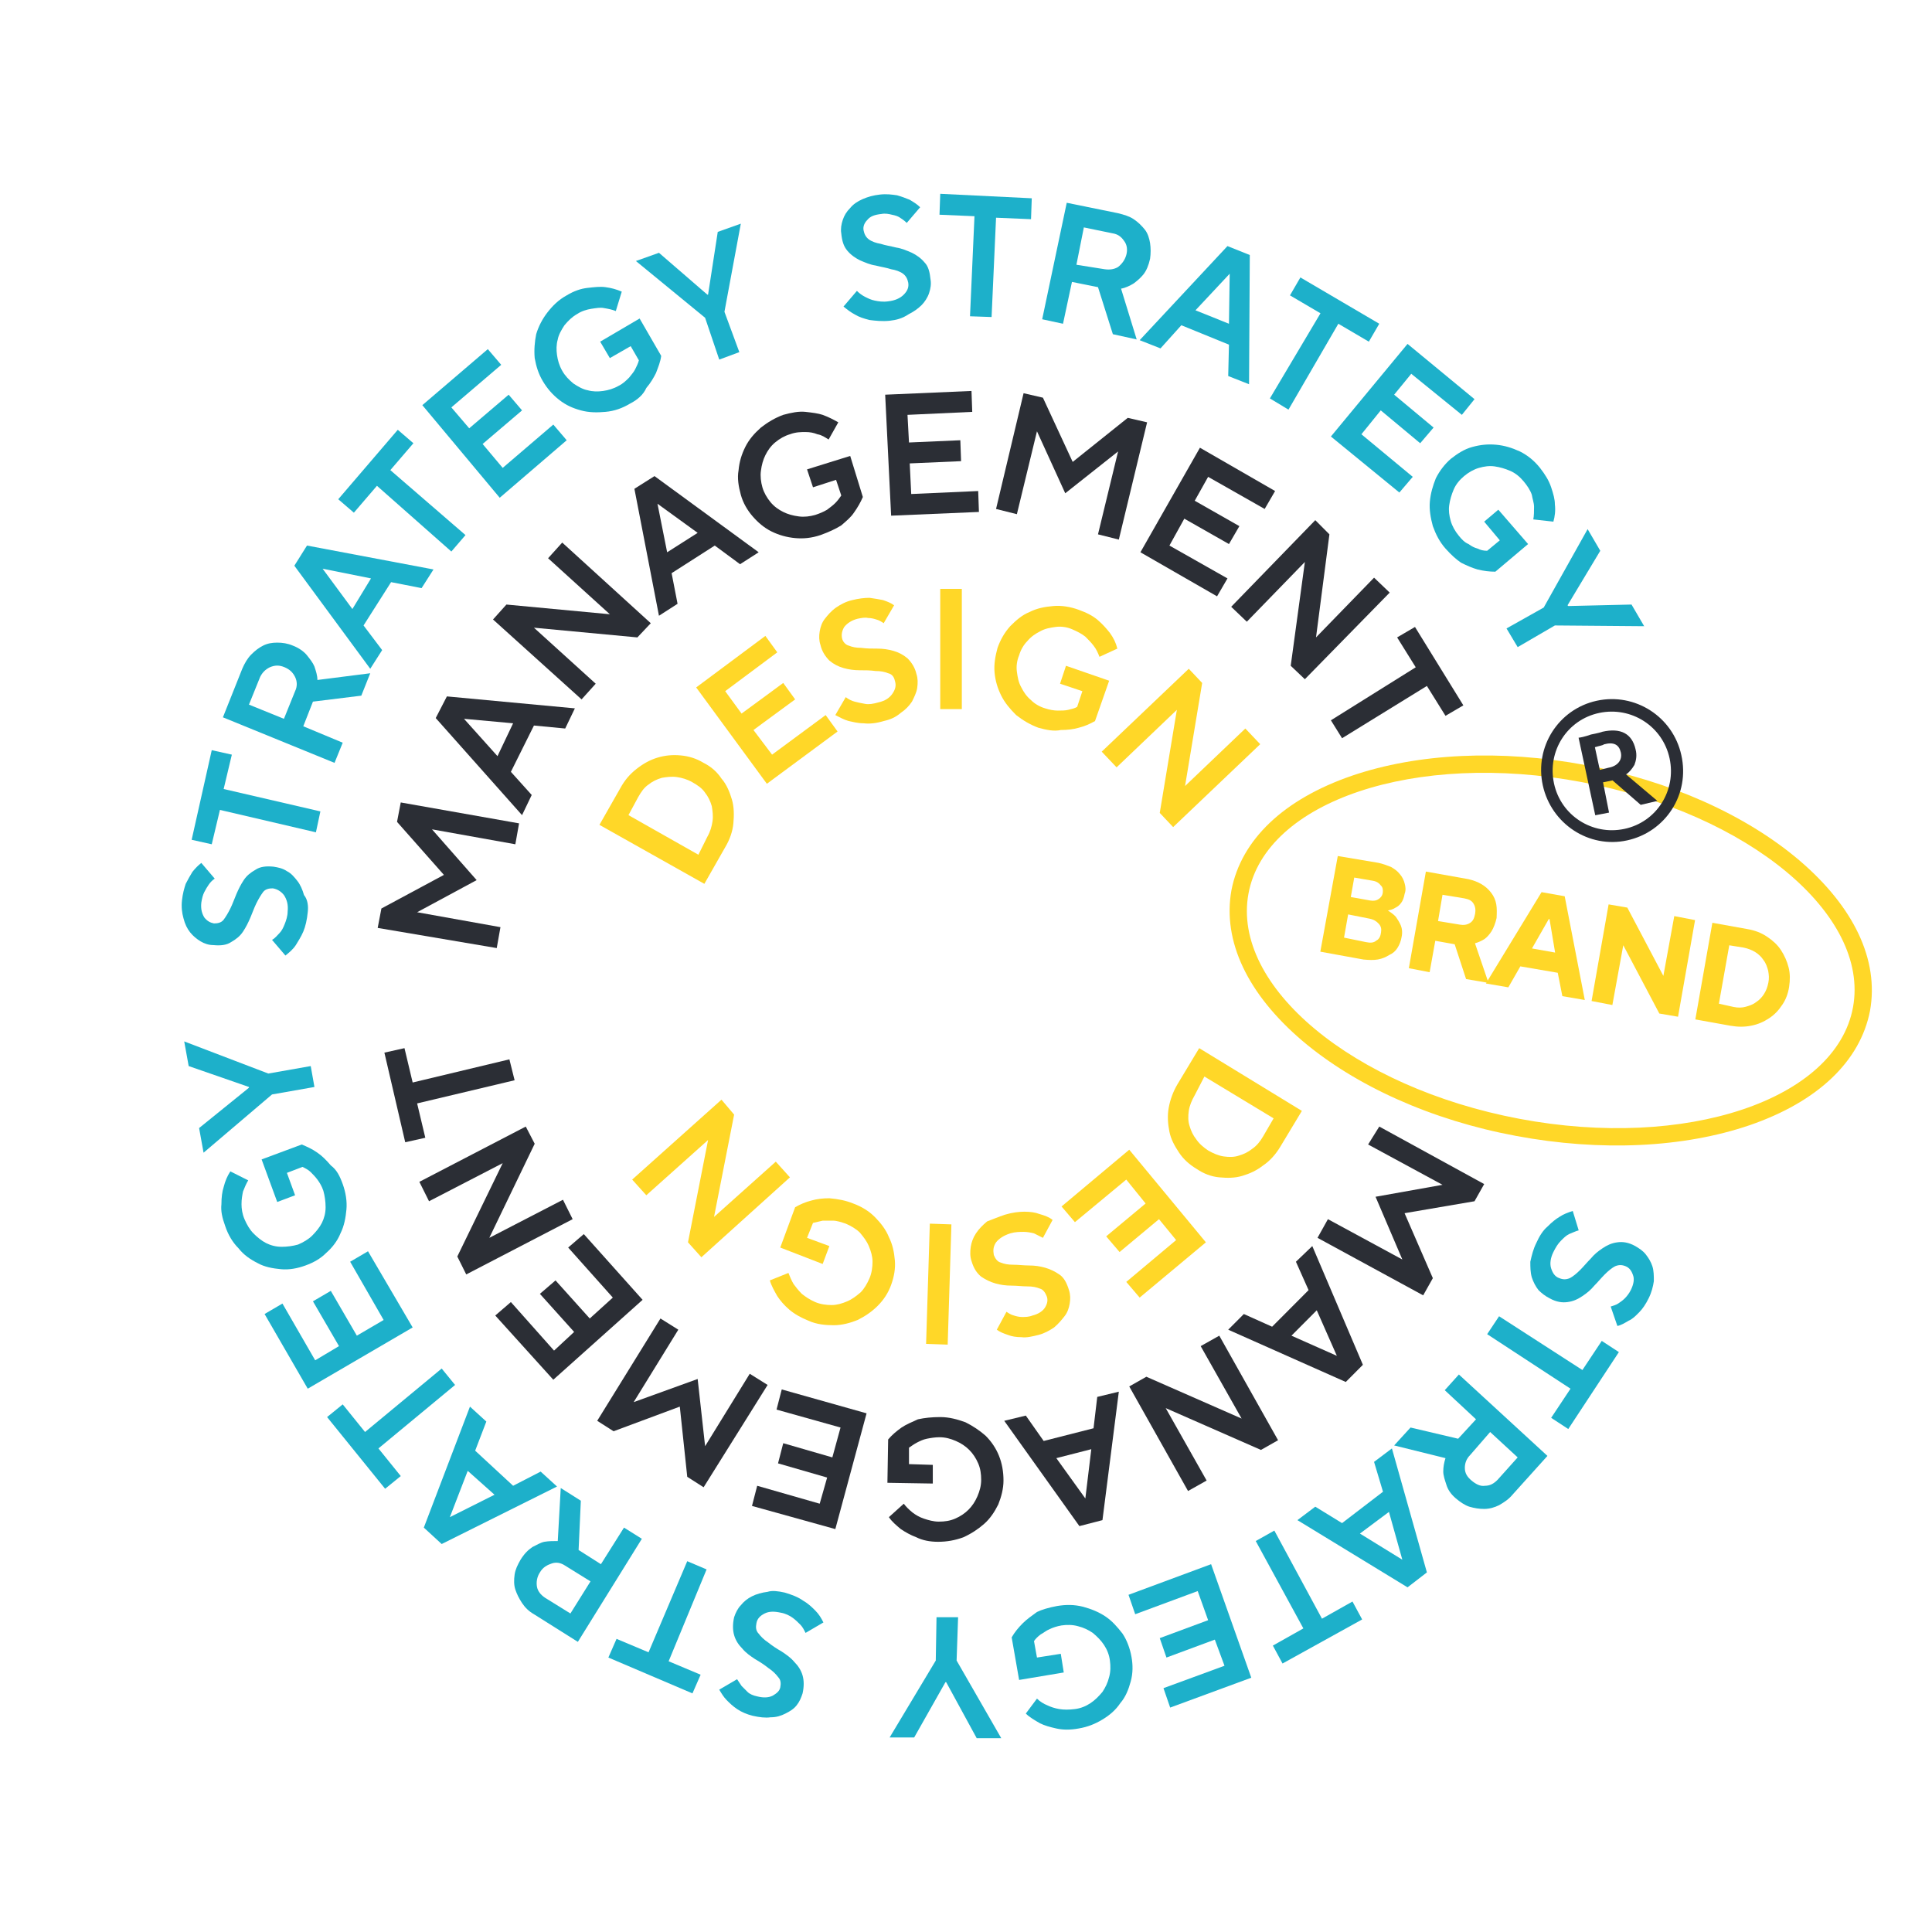 <?xml version="1.0" encoding="UTF-8"?> <svg xmlns="http://www.w3.org/2000/svg" width="319" height="319" viewBox="0 0 319 319" fill="none"><g clip-path="url(#clip0_634_429)"><path d="M253.661 205.247C254.152 204.138 254.766 203.151 255.504 202.535C256.241 201.795 256.855 201.302 257.47 200.932C258.207 200.438 258.944 200.192 259.681 199.945L260.664 203.151C260.173 203.274 259.681 203.521 259.067 203.768C258.575 204.014 258.207 204.384 257.715 204.877C257.224 205.371 256.855 205.987 256.487 206.727C255.995 207.714 255.872 208.7 256.118 209.44C256.364 210.18 256.732 210.796 257.47 211.043C258.084 211.289 258.575 211.289 259.19 211.043C259.681 210.796 260.295 210.303 260.91 209.686C261.524 209.07 262.015 208.453 262.63 207.837C263.244 207.097 263.858 206.604 264.596 206.111C265.333 205.617 266.07 205.247 267.053 205.124C267.913 205.001 268.896 205.124 270.002 205.741C270.616 206.111 271.23 206.48 271.722 207.097C272.213 207.714 272.582 208.33 272.828 209.07C273.073 209.81 273.073 210.673 273.073 211.536C272.95 212.399 272.705 213.386 272.213 214.372C271.722 215.359 271.23 216.098 270.616 216.715C270.002 217.332 269.51 217.825 268.896 218.071C268.282 218.441 267.667 218.811 267.053 218.935L265.947 215.729C266.316 215.605 266.807 215.482 267.176 215.235C267.544 214.989 267.913 214.742 268.282 214.372C268.65 214.002 269.019 213.509 269.264 213.016C269.756 212.029 269.879 211.166 269.633 210.55C269.387 209.81 269.019 209.317 268.404 209.07C267.79 208.823 267.299 208.823 266.684 209.07C266.193 209.317 265.579 209.81 264.964 210.426C264.35 211.043 263.858 211.659 263.244 212.276C262.63 213.016 262.015 213.509 261.278 214.002C260.541 214.495 259.804 214.865 258.821 214.989C257.961 215.112 256.978 214.989 255.872 214.372C255.135 214.002 254.521 213.509 254.029 213.016C253.538 212.399 253.169 211.659 252.924 210.92C252.678 210.056 252.678 209.193 252.678 208.33C252.924 207.22 253.169 206.234 253.661 205.247Z" fill="#1DB0CA"></path><path d="M261.278 226.21L264.473 221.401L267.299 223.25L258.944 235.951L256.118 234.102L259.313 229.293L245.552 220.291L247.518 217.332L261.278 226.21Z" fill="#1DB0CA"></path><path d="M255.504 240.39L249.729 246.802C249.115 247.542 248.378 248.035 247.518 248.528C246.781 248.898 245.921 249.145 245.06 249.145C244.2 249.145 243.463 249.021 242.603 248.775C241.866 248.528 241.129 248.035 240.392 247.418C239.532 246.678 239.04 245.939 238.794 245.075C238.549 244.336 238.303 243.596 238.303 242.979C238.303 242.239 238.426 241.499 238.672 240.76L230.194 238.663L232.897 235.704L240.76 237.554L243.709 234.348L238.549 229.539L240.883 226.949L255.504 240.39ZM242.726 240.266C242.112 240.883 241.866 241.623 241.866 242.363C241.866 243.226 242.235 243.842 242.972 244.459C243.709 245.075 244.446 245.445 245.183 245.322C246.043 245.322 246.658 244.952 247.272 244.336L250.589 240.636L246.043 236.444L242.726 240.266Z" fill="#1DB0CA"></path><path d="M235.6 259.626L232.405 262.092L214.221 250.994L217.17 248.775L221.593 251.487L228.351 246.308L226.876 241.376L229.825 239.157L235.6 259.626ZM224.542 253.214L231.545 257.529L229.334 249.638L224.542 253.214Z" fill="#1DB0CA"></path><path d="M218.276 267.27L223.313 264.434L224.91 267.394L211.764 274.669L210.166 271.71L215.204 268.873L207.341 254.446L210.412 252.72L218.276 267.27Z" fill="#1DB0CA"></path><path d="M206.604 277.012L193.212 281.944L192.107 278.738L202.181 275.039L200.584 270.723L192.598 273.683L191.492 270.477L199.478 267.517L197.758 262.708L187.438 266.531L186.332 263.325L199.97 258.269L206.604 277.012Z" fill="#1DB0CA"></path><path d="M174.536 265.175C176.011 264.928 177.362 264.928 178.837 265.298C180.188 265.668 181.417 266.161 182.523 266.901C183.628 267.641 184.488 268.627 185.349 269.737C186.086 270.847 186.577 272.203 186.823 273.56C187.069 274.916 187.069 276.272 186.7 277.629C186.331 278.985 185.84 280.218 184.98 281.205C184.243 282.314 183.26 283.178 182.031 283.917C180.803 284.657 179.574 285.15 178.1 285.397C176.748 285.644 175.519 285.644 174.414 285.397C173.308 285.15 172.448 284.904 171.711 284.534C170.851 284.041 169.991 283.547 169.376 282.931L171.219 280.465C171.711 280.958 172.325 281.328 172.939 281.575C173.431 281.821 174.168 282.068 174.905 282.191C175.642 282.314 176.502 282.314 177.485 282.191C178.468 282.068 179.328 281.698 180.065 281.205C180.803 280.711 181.417 280.095 182.031 279.355C182.523 278.615 182.891 277.875 183.137 276.889C183.383 276.026 183.383 275.039 183.26 274.176C183.137 273.19 182.768 272.326 182.277 271.587C181.785 270.847 181.171 270.23 180.434 269.614C179.697 269.12 178.96 268.751 177.977 268.504C177.117 268.257 176.134 268.257 175.274 268.381C174.536 268.504 173.799 268.751 173.308 268.997C172.694 269.244 172.325 269.614 171.833 269.86C171.342 270.23 170.973 270.6 170.728 270.97L171.219 273.683L175.151 273.066L175.642 276.149L168.27 277.382L167.042 270.354C167.533 269.49 168.148 268.751 168.885 268.011C169.499 267.394 170.359 266.778 171.219 266.161C171.956 265.791 173.185 265.421 174.536 265.175Z" fill="#1DB0CA"></path><path d="M157.949 274.176L165.321 287L161.267 287L156.229 277.752L156.106 277.752L150.946 286.877L146.892 286.877L154.509 274.176L154.632 267.024L158.195 267.024L157.949 274.176Z" fill="#1DB0CA"></path><path d="M129.568 262.956C130.797 263.326 131.78 263.696 132.64 264.312C133.5 264.806 134.114 265.422 134.606 265.915C135.22 266.532 135.588 267.148 135.957 267.888L133.008 269.615C132.763 269.121 132.517 268.628 132.148 268.258C131.78 267.888 131.411 267.518 130.92 267.148C130.428 266.778 129.691 266.409 128.954 266.285C127.848 266.039 126.988 266.039 126.251 266.409C125.514 266.778 125.022 267.272 124.899 268.012C124.776 268.628 124.776 269.245 125.268 269.738C125.636 270.231 126.128 270.724 126.865 271.218C127.479 271.711 128.217 272.204 129.077 272.697C129.814 273.19 130.551 273.684 131.165 274.424C131.78 275.04 132.271 275.78 132.517 276.643C132.763 277.506 132.763 278.493 132.517 279.602C132.271 280.342 132.025 280.959 131.534 281.575C131.042 282.192 130.428 282.562 129.691 282.932C128.954 283.302 128.217 283.548 127.234 283.548C126.374 283.672 125.391 283.548 124.285 283.302C123.302 283.055 122.442 282.685 121.705 282.192C120.968 281.699 120.476 281.205 119.985 280.712C119.493 280.219 119.125 279.602 118.756 278.986L121.705 277.26C121.951 277.63 122.196 277.999 122.442 278.369C122.688 278.616 123.056 278.986 123.425 279.356C123.793 279.726 124.408 279.972 125.022 280.096C126.005 280.342 126.865 280.342 127.602 279.972C128.217 279.602 128.708 279.233 128.831 278.616C128.954 277.999 128.954 277.383 128.462 276.89C128.094 276.396 127.602 275.903 126.865 275.41C126.251 274.917 125.514 274.424 124.654 273.93C123.916 273.437 123.179 272.944 122.565 272.204C121.951 271.587 121.459 270.848 121.213 269.984C120.968 269.121 120.968 268.135 121.213 267.025C121.459 266.285 121.828 265.545 122.319 265.052C122.811 264.436 123.425 263.942 124.162 263.572C124.899 263.203 125.759 262.956 126.742 262.833C127.479 262.586 128.462 262.709 129.568 262.956Z" fill="#1DB0CA"></path><path d="M110.402 274.299L115.685 276.519L114.334 279.602L100.45 273.683L101.801 270.6L107.085 272.82L113.473 257.776L116.668 259.132L110.402 274.299Z" fill="#1DB0CA"></path><path d="M95.412 271.094L88.163 266.531C87.303 266.038 86.689 265.422 86.197 264.682C85.706 263.942 85.337 263.202 85.092 262.462C84.846 261.722 84.846 260.859 84.969 259.996C85.092 259.133 85.46 258.393 85.952 257.53C86.566 256.543 87.18 255.927 87.918 255.434C88.655 255.064 89.269 254.694 89.883 254.57C90.621 254.447 91.358 254.447 92.095 254.447L92.586 245.692L95.904 247.789L95.535 255.927L99.221 258.27L103.03 252.228L105.979 254.077L95.412 271.094ZM93.323 258.516C92.586 258.023 91.849 257.9 91.112 258.146C90.375 258.393 89.638 258.763 89.146 259.626C88.655 260.366 88.532 261.229 88.655 261.969C88.778 262.709 89.269 263.325 90.006 263.819L94.184 266.408L97.501 261.106L93.323 258.516Z" fill="#1DB0CA"></path><path d="M72.928 254.94L69.979 252.228L77.597 232.252L80.3 234.718L78.457 239.527L84.723 245.322L89.269 242.98L91.972 245.446L72.928 254.94ZM77.228 242.856L74.279 250.501L81.651 246.802L77.228 242.856Z" fill="#1DB0CA"></path><path d="M62.485 239.157L66.171 243.719L63.59 245.815L54.007 233.978L56.587 231.882L60.273 236.444L72.928 225.963L75.14 228.676L62.485 239.157Z" fill="#1DB0CA"></path><path d="M50.812 229.292L43.686 216.961L46.635 215.235L52.041 224.606L55.972 222.263L51.672 214.865L54.621 213.139L58.921 220.537L63.344 217.948L57.815 208.33L60.764 206.603L68.136 219.181L50.812 229.292Z" fill="#1DB0CA"></path><path d="M56.587 195.506C57.078 196.863 57.324 198.342 57.201 199.699C57.078 201.055 56.833 202.411 56.218 203.645C55.727 204.878 54.867 205.987 53.884 206.851C52.901 207.837 51.795 208.454 50.444 208.947C49.092 209.44 47.741 209.687 46.389 209.563C45.038 209.44 43.686 209.193 42.58 208.577C41.352 207.96 40.246 207.22 39.386 206.111C38.403 205.124 37.666 203.891 37.174 202.411C36.683 201.055 36.437 199.945 36.56 198.836C36.56 197.726 36.683 196.739 36.928 195.999C37.174 195.013 37.543 194.15 38.034 193.41L40.983 194.89C40.614 195.506 40.369 196.123 40.123 196.739C40 197.356 39.877 197.972 39.877 198.836C39.877 199.575 40 200.439 40.369 201.302C40.737 202.165 41.229 203.028 41.843 203.645C42.457 204.261 43.195 204.878 43.932 205.248C44.669 205.617 45.529 205.864 46.512 205.864C47.372 205.864 48.355 205.741 49.215 205.494C50.075 205.124 50.935 204.631 51.549 204.014C52.164 203.398 52.778 202.658 53.147 201.918C53.515 201.178 53.761 200.315 53.761 199.329C53.761 198.466 53.638 197.479 53.392 196.616C53.147 195.876 52.778 195.26 52.409 194.766C52.041 194.273 51.672 193.903 51.304 193.533C50.935 193.163 50.444 192.917 49.952 192.67L47.372 193.657L48.724 197.356L45.775 198.466L43.195 191.437L49.829 188.971C50.689 189.341 51.549 189.711 52.409 190.327C53.147 190.821 53.884 191.56 54.621 192.424C55.604 193.163 56.095 194.15 56.587 195.506Z" fill="#1DB0CA"></path><path d="M44.915 180.709L33.611 190.327L32.874 186.258L41.106 179.599L41.106 179.476L31.154 176.023L30.417 171.954L44.3 177.257L51.304 176.023L51.918 179.476L44.915 180.709Z" fill="#1DB0CA"></path><path d="M50.812 150.622C50.689 151.855 50.443 152.964 50.075 153.828C49.706 154.691 49.214 155.431 48.846 156.047C48.354 156.787 47.74 157.28 47.126 157.773L44.914 155.184C45.406 154.937 45.774 154.444 46.143 154.074C46.511 153.704 46.757 153.211 47.003 152.595C47.249 151.978 47.494 151.238 47.494 150.498C47.617 149.389 47.371 148.525 46.88 147.786C46.389 147.169 45.774 146.799 45.037 146.676C44.423 146.676 43.808 146.799 43.44 147.292C43.071 147.785 42.703 148.402 42.334 149.142C41.965 149.882 41.72 150.622 41.351 151.485C40.983 152.348 40.614 153.088 40.123 153.828C39.631 154.567 39.017 155.061 38.157 155.554C37.419 156.047 36.437 156.17 35.208 156.047C34.471 156.047 33.734 155.801 33.119 155.431C32.505 155.061 31.891 154.567 31.399 153.951C30.908 153.334 30.539 152.595 30.293 151.608C30.048 150.745 29.925 149.758 30.048 148.649C30.171 147.539 30.416 146.676 30.662 145.936C31.031 145.196 31.399 144.579 31.768 143.963C32.259 143.346 32.751 142.853 33.242 142.483L35.454 145.073C35.085 145.319 34.717 145.689 34.471 146.059C34.225 146.429 33.979 146.799 33.734 147.292C33.488 147.786 33.365 148.279 33.242 149.019C33.119 150.128 33.365 150.868 33.734 151.485C34.225 152.101 34.717 152.348 35.331 152.471C35.945 152.471 36.559 152.348 36.928 151.855C37.297 151.361 37.665 150.745 38.034 150.005C38.402 149.265 38.648 148.525 39.017 147.662C39.385 146.799 39.754 146.059 40.245 145.319C40.737 144.579 41.351 144.086 42.211 143.593C42.948 143.1 43.931 142.976 45.16 143.1C45.897 143.223 46.634 143.346 47.371 143.84C48.109 144.21 48.6 144.826 49.092 145.443C49.583 146.059 49.952 146.922 50.197 147.786C50.812 148.525 50.934 149.635 50.812 150.622Z" fill="#1DB0CA"></path><path d="M36.314 133.728L34.962 139.4L31.645 138.661L34.962 123.864L38.28 124.603L36.928 130.276L52.9 133.975L52.163 137.427L36.314 133.728Z" fill="#1DB0CA"></path><path d="M36.806 118.438L40 110.423C40.369 109.56 40.86 108.697 41.475 108.08C42.089 107.464 42.703 106.971 43.44 106.601C44.178 106.231 44.915 106.107 45.775 106.107C46.635 106.107 47.495 106.231 48.355 106.601C49.338 106.971 50.198 107.587 50.689 108.204C51.181 108.82 51.672 109.437 51.918 110.053C52.164 110.793 52.41 111.533 52.41 112.273L61.133 111.163L59.658 114.862L51.672 115.849L50.075 119.918L56.587 122.631L55.235 125.96L36.806 118.438ZM48.724 114.122C49.092 113.383 49.092 112.519 48.724 111.78C48.355 111.04 47.864 110.546 47.003 110.177C46.143 109.807 45.406 109.807 44.546 110.177C43.809 110.546 43.318 111.04 42.949 111.78L41.106 116.342L46.881 118.685L48.724 114.122Z" fill="#1DB0CA"></path><path d="M48.601 93.407L50.689 90.078L71.576 94.024L69.61 97.107L64.573 96.12L60.027 103.272L63.099 107.341L61.133 110.424L48.601 93.407ZM61.256 95.504L53.269 93.901L58.184 100.559L61.256 95.504Z" fill="#1DB0CA"></path><path d="M62.239 80.212L58.43 84.651L55.85 82.432L65.679 70.964L68.259 73.184L64.45 77.623L76.859 88.351L74.525 91.064L62.239 80.212Z" fill="#1DB0CA"></path><path d="M69.734 66.896L80.546 57.648L82.757 60.238L74.525 67.266L77.474 70.719L83.986 65.17L86.198 67.76L79.686 73.308L83.003 77.254L91.358 70.102L93.569 72.692L82.512 82.186L69.734 66.896Z" fill="#1DB0CA"></path><path d="M104.013 66.649C102.784 67.389 101.432 67.882 99.958 68.005C98.606 68.129 97.255 68.129 95.903 67.759C94.552 67.389 93.446 66.896 92.341 66.032C91.235 65.169 90.375 64.183 89.638 62.95C88.9 61.717 88.532 60.484 88.286 59.127C88.163 57.771 88.286 56.414 88.532 55.181C88.9 53.948 89.515 52.715 90.375 51.605C91.235 50.496 92.218 49.509 93.569 48.769C94.798 48.029 95.903 47.66 97.009 47.536C98.115 47.413 99.098 47.29 99.958 47.413C100.941 47.536 101.801 47.783 102.661 48.153L101.678 51.359C101.064 51.112 100.45 50.989 99.712 50.866C99.098 50.742 98.484 50.866 97.624 50.989C96.886 51.112 96.026 51.359 95.289 51.852C94.429 52.345 93.815 52.962 93.201 53.702C92.709 54.441 92.218 55.305 92.095 56.044C91.849 56.908 91.849 57.771 91.972 58.634C92.095 59.497 92.341 60.36 92.832 61.223C93.323 62.087 93.938 62.703 94.675 63.32C95.412 63.813 96.272 64.306 97.009 64.429C97.869 64.676 98.729 64.676 99.589 64.553C100.449 64.429 101.31 64.183 102.17 63.69C102.907 63.32 103.398 62.826 103.89 62.333C104.258 61.84 104.627 61.47 104.873 60.977C105.118 60.484 105.364 59.99 105.487 59.497L104.135 57.154L100.695 59.127L99.098 56.414L105.61 52.592L109.173 58.757C109.05 59.744 108.681 60.607 108.313 61.593C107.944 62.333 107.453 63.196 106.716 64.059C106.224 65.169 105.241 66.032 104.013 66.649Z" fill="#1DB0CA"></path><path d="M116.422 52.469L104.996 43.097L108.804 41.741L116.79 48.646L116.913 48.646L118.511 38.288L122.319 36.932L119.616 51.482L122.074 58.141L118.756 59.374L116.422 52.469Z" fill="#1DB0CA"></path><path d="M146.892 52.962C145.663 53.085 144.557 52.962 143.574 52.838C142.591 52.592 141.854 52.345 141.24 51.975C140.503 51.605 139.888 51.112 139.274 50.619L141.486 48.029C141.854 48.399 142.346 48.769 142.837 49.016C143.328 49.262 143.82 49.509 144.434 49.632C145.049 49.756 145.786 49.879 146.646 49.756C147.752 49.632 148.612 49.262 149.226 48.646C149.84 48.029 150.086 47.413 149.963 46.673C149.84 46.056 149.595 45.563 149.103 45.193C148.612 44.823 147.874 44.577 147.137 44.453C146.4 44.207 145.54 44.084 144.557 43.837C143.697 43.714 142.837 43.344 141.977 42.974C141.24 42.604 140.503 42.111 139.888 41.371C139.274 40.631 139.028 39.768 138.905 38.535C138.783 37.795 138.905 37.055 139.151 36.315C139.397 35.575 139.765 34.959 140.38 34.342C140.871 33.726 141.608 33.232 142.468 32.862C143.328 32.492 144.189 32.246 145.294 32.123C146.4 31.999 147.26 32.123 148.12 32.246C148.98 32.492 149.595 32.739 150.209 32.986C150.823 33.356 151.438 33.726 151.929 34.219L149.717 36.808C149.349 36.438 148.98 36.192 148.612 35.945C148.243 35.699 147.874 35.575 147.26 35.452C146.769 35.329 146.154 35.205 145.54 35.329C144.434 35.452 143.697 35.699 143.206 36.315C142.714 36.808 142.468 37.425 142.591 38.041C142.714 38.658 142.96 39.151 143.451 39.521C143.943 39.891 144.68 40.138 145.417 40.261C146.154 40.508 147.014 40.631 147.997 40.877C148.857 41.001 149.717 41.371 150.577 41.741C151.315 42.111 152.052 42.604 152.666 43.344C153.28 43.96 153.526 44.947 153.649 46.18C153.772 46.919 153.649 47.659 153.403 48.399C153.158 49.139 152.666 49.879 152.175 50.372C151.56 50.989 150.823 51.482 150.086 51.852C148.98 52.592 147.997 52.838 146.892 52.962Z" fill="#1DB0CA"></path><path d="M160.899 35.699L155.124 35.453L155.247 32L170.359 32.74L170.237 36.192L164.462 35.946L163.725 52.346L160.162 52.222L160.899 35.699Z" fill="#1DB0CA"></path><path d="M176.133 33.48L184.611 35.206C185.594 35.453 186.454 35.699 187.191 36.192C187.928 36.686 188.543 37.302 189.034 37.919C189.526 38.535 189.771 39.398 189.894 40.138C190.017 41.001 190.017 41.864 189.894 42.728C189.648 43.837 189.28 44.701 188.788 45.317C188.297 45.934 187.683 46.427 187.191 46.797C186.577 47.167 185.84 47.537 185.102 47.66L187.683 56.045L183.751 55.182L181.294 47.413L176.993 46.55L175.519 53.456L172.079 52.716L176.133 33.48ZM182.399 44.454C183.26 44.577 183.997 44.454 184.611 44.084C185.225 43.591 185.717 42.974 185.963 42.111C186.208 41.248 186.085 40.385 185.594 39.768C185.102 39.028 184.488 38.658 183.751 38.535L178.959 37.549L177.731 43.714L182.399 44.454Z" fill="#1DB0CA"></path><path d="M202.672 40.631L206.358 42.111L206.236 63.443L202.795 62.087L202.918 56.908L195.055 53.702L191.615 57.525L188.175 56.168L202.672 40.631ZM202.918 53.455L203.041 45.194L197.389 51.236L202.918 53.455Z" fill="#1DB0CA"></path><path d="M218.03 51.729L212.993 48.77L214.713 45.81L227.736 53.455L226.016 56.415L220.979 53.455L212.747 67.636L209.675 65.786L218.03 51.729Z" fill="#1DB0CA"></path><path d="M232.405 56.784L243.463 65.909L241.374 68.498L233.019 61.716L230.194 65.169L236.705 70.594L234.494 73.184L227.982 67.758L224.788 71.704L233.265 78.733L231.054 81.322L219.75 72.074L232.405 56.784Z" fill="#1DB0CA"></path><path d="M238.671 90.571C237.688 89.461 237.074 88.228 236.582 86.872C236.214 85.515 235.968 84.159 236.091 82.803C236.214 81.446 236.582 80.213 237.074 78.98C237.688 77.747 238.548 76.637 239.531 75.774C240.637 74.911 241.743 74.171 243.094 73.801C244.446 73.431 245.674 73.308 247.026 73.431C248.377 73.555 249.606 73.924 250.957 74.541C252.186 75.157 253.292 76.021 254.275 77.254C255.135 78.364 255.749 79.35 256.118 80.46C256.486 81.57 256.732 82.433 256.732 83.296C256.855 84.282 256.732 85.269 256.486 86.132L253.169 85.762C253.292 85.145 253.292 84.406 253.292 83.666C253.292 83.049 253.046 82.433 252.923 81.693C252.678 80.953 252.186 80.213 251.572 79.473C250.957 78.733 250.22 78.117 249.36 77.747C248.5 77.377 247.64 77.13 246.78 77.007C245.92 76.884 245.06 77.007 244.2 77.254C243.34 77.5 242.48 77.994 241.743 78.61C241.005 79.227 240.391 79.966 240.023 80.83C239.654 81.693 239.408 82.556 239.285 83.419C239.163 84.282 239.285 85.145 239.531 86.009C239.777 86.872 240.268 87.735 240.883 88.475C241.374 89.091 241.866 89.585 242.48 89.831C242.971 90.201 243.463 90.448 243.954 90.571C244.446 90.818 244.937 90.941 245.551 90.941L247.64 89.215L245.06 86.132L247.394 84.159L252.309 89.831L246.903 94.394C245.92 94.394 244.937 94.27 243.954 94.024C243.094 93.777 242.234 93.407 241.251 92.914C240.514 92.421 239.654 91.681 238.671 90.571Z" fill="#1DB0CA"></path><path d="M254.89 100.312L262.139 87.365L264.228 90.941L258.822 99.942L258.944 100.066L269.388 99.819L271.477 103.395L256.733 103.272L250.59 106.848L248.747 103.765L254.89 100.312Z" fill="#1DB0CA"></path><path d="M245.061 195.506L243.463 198.342L231.914 200.315L236.583 211.043L234.986 213.879L217.539 204.384L219.259 201.302L231.545 207.96L227.122 197.602L238.18 195.629L225.894 188.971L227.737 186.011L245.061 195.506Z" fill="#2B2E35"></path><path d="M225.033 225.348L222.207 228.184L202.795 219.552L205.375 216.963L210.044 219.059L216.064 213.017L213.975 208.331L216.678 205.742L225.033 225.348ZM213.238 220.539L220.733 223.868L217.416 216.346L213.238 220.539Z" fill="#2B2E35"></path><path d="M211.027 237.801L208.201 239.404L192.475 232.498L199.232 244.459L196.161 246.186L186.455 228.922L189.28 227.319L205.007 234.225L198.249 222.264L201.321 220.538L211.027 237.801Z" fill="#2B2E35"></path><path d="M182.031 250.995L178.223 251.981L165.813 234.595L169.376 233.732L172.325 237.924L180.557 235.828L181.171 230.649L184.734 229.786L182.031 250.995ZM174.414 240.76L179.205 247.419L180.188 239.281L174.414 240.76Z" fill="#2B2E35"></path><path d="M155.247 233.979C156.721 233.979 158.073 234.349 159.424 234.842C160.653 235.459 161.759 236.198 162.742 237.062C163.725 238.048 164.462 239.158 164.953 240.391C165.445 241.624 165.69 242.98 165.69 244.46C165.69 245.816 165.322 247.173 164.83 248.406C164.216 249.639 163.479 250.749 162.496 251.612C161.513 252.475 160.407 253.215 159.056 253.831C157.704 254.325 156.353 254.571 154.878 254.571C153.527 254.571 152.298 254.325 151.315 253.831C150.332 253.462 149.472 252.968 148.735 252.475C147.998 251.859 147.261 251.242 146.769 250.502L149.227 248.283C149.595 248.776 150.087 249.269 150.701 249.762C151.192 250.132 151.807 250.502 152.544 250.749C153.281 250.995 154.141 251.242 155.001 251.242C155.984 251.242 156.844 251.119 157.704 250.749C158.564 250.379 159.302 249.886 159.916 249.269C160.53 248.653 161.022 247.913 161.39 247.05C161.759 246.186 162.005 245.323 162.005 244.337C162.005 243.35 161.882 242.487 161.513 241.624C161.144 240.761 160.653 240.021 160.039 239.404C159.424 238.788 158.687 238.295 157.827 237.925C156.967 237.555 156.107 237.308 155.124 237.308C154.387 237.308 153.65 237.431 153.035 237.555C152.421 237.678 151.93 237.925 151.438 238.171C150.947 238.418 150.455 238.788 150.087 239.034L150.087 241.747L154.018 241.871L154.018 244.953L146.524 244.83L146.646 237.678C147.261 236.938 147.998 236.322 148.858 235.705C149.595 235.212 150.455 234.842 151.561 234.349C152.667 234.102 153.895 233.979 155.247 233.979Z" fill="#2B2E35"></path><path d="M137.924 252.474L124.163 248.651L125.023 245.322L135.344 248.281L136.572 243.965L128.463 241.623L129.323 238.293L137.432 240.636L138.784 235.704L128.217 232.744L129.077 229.415L143.084 233.361L137.924 252.474Z" fill="#2B2E35"></path><path d="M116.177 245.568L113.474 243.842L112.245 232.251L101.31 236.32L98.607 234.594L109.051 217.701L111.999 219.55L104.628 231.511L115.194 227.689L116.423 238.786L123.794 226.826L126.743 228.675L116.177 245.568Z" fill="#2B2E35"></path><path d="M91.357 227.813L81.773 217.208L84.354 214.988L91.48 223.003L94.797 219.921L89.145 213.632L91.725 211.413L97.377 217.701L101.186 214.249L93.814 205.987L96.394 203.767L106.101 214.619L91.357 227.813Z" fill="#2B2E35"></path><path d="M76.982 210.427L75.508 207.467L83.002 192.054L70.839 198.343L69.242 195.137L86.811 186.012L88.286 188.848L80.791 204.385L92.954 198.096L94.552 201.302L76.982 210.427Z" fill="#2B2E35"></path><path d="M68.874 182.189L70.225 187.861L66.908 188.601L63.468 173.804L66.785 173.064L68.136 178.736L84.109 174.913L84.969 178.366L68.874 182.189Z" fill="#2B2E35"></path><path d="M62.361 153.212L62.975 150.006L73.296 144.457L65.555 135.702L66.17 132.496L85.705 135.949L85.091 139.401L71.33 136.935L78.702 145.32L68.873 150.622L82.633 153.088L82.019 156.541L62.361 153.212Z" fill="#2B2E35"></path><path d="M71.944 118.562L73.787 114.986L94.92 116.959L93.323 120.288L88.162 119.795L84.354 127.44L87.794 131.262L86.197 134.592L71.944 118.562ZM84.722 119.425L76.613 118.685L82.142 124.85L84.722 119.425Z" fill="#2B2E35"></path><path d="M81.405 102.286L83.617 99.819L100.695 101.422L90.497 92.174L92.831 89.585L107.452 102.902L105.241 105.245L88.162 103.642L98.36 112.89L96.026 115.479L81.405 102.286Z" fill="#2B2E35"></path><path d="M104.749 80.707L108.067 78.61L125.268 91.188L122.196 93.161L118.019 90.078L110.892 94.64L111.875 99.696L108.804 101.669L104.749 80.707ZM115.193 87.982L108.558 83.173L110.155 91.188L115.193 87.982Z" fill="#2B2E35"></path><path d="M135.465 88.352C133.991 88.845 132.64 88.969 131.288 88.845C129.937 88.722 128.585 88.352 127.356 87.735C126.128 87.119 125.145 86.256 124.285 85.269C123.425 84.283 122.688 83.05 122.319 81.693C121.95 80.337 121.705 78.981 121.95 77.624C122.073 76.268 122.442 75.035 123.056 73.802C123.671 72.569 124.531 71.582 125.636 70.596C126.742 69.733 127.971 68.993 129.322 68.499C130.674 68.129 131.902 67.883 133.008 68.006C134.114 68.129 135.097 68.253 135.834 68.499C136.817 68.869 137.554 69.239 138.414 69.733L136.817 72.569C136.203 72.199 135.711 71.829 134.974 71.705C134.36 71.459 133.745 71.335 133.008 71.335C132.271 71.335 131.411 71.335 130.428 71.705C129.568 71.952 128.708 72.445 127.971 73.062C127.234 73.678 126.742 74.418 126.374 75.158C126.005 75.898 125.759 76.761 125.636 77.748C125.513 78.611 125.636 79.597 125.882 80.46C126.128 81.323 126.619 82.186 127.234 82.926C127.848 83.666 128.585 84.159 129.322 84.529C130.059 84.899 130.92 85.146 131.902 85.269C132.762 85.392 133.745 85.269 134.605 85.023C135.343 84.776 135.957 84.529 136.571 84.159C137.063 83.79 137.554 83.42 137.923 83.05C138.291 82.68 138.66 82.187 138.906 81.817L138.046 79.227L134.237 80.46L133.254 77.501L140.38 75.281L142.469 82.063C142.1 82.926 141.609 83.79 140.994 84.653C140.503 85.392 139.766 86.009 138.906 86.749C137.923 87.365 136.817 87.859 135.465 88.352Z" fill="#2B2E35"></path><path d="M146.155 65.17L160.407 64.553L160.53 68.006L149.841 68.499L150.087 73.061L158.564 72.691L158.687 76.144L150.209 76.514L150.455 81.57L161.513 81.076L161.636 84.529L147.138 85.145L146.155 65.17Z" fill="#2B2E35"></path><path d="M169.007 64.924L172.201 65.663L177.116 76.268L186.208 68.993L189.402 69.733L184.734 89.092L181.293 88.229L184.611 74.541L175.887 81.447L171.218 71.212L167.901 84.899L164.461 84.036L169.007 64.924Z" fill="#2B2E35"></path><path d="M198.127 73.925L210.536 81.076L208.816 84.036L199.478 78.734L197.267 82.68L204.639 86.872L202.919 89.831L195.547 85.639L193.089 90.078L202.673 95.504L200.953 98.463L188.298 91.188L198.127 73.925Z" fill="#2B2E35"></path><path d="M217.171 85.885L219.505 88.228L217.293 105.244L226.877 95.38L229.457 97.846L215.451 112.149L213.116 109.93L215.451 92.79L205.867 102.655L203.287 100.189L217.171 85.885Z" fill="#2B2E35"></path><path d="M233.757 110.177L230.685 105.245L233.634 103.519L241.62 116.466L238.671 118.192L235.6 113.26L221.593 121.892L219.75 118.932L233.757 110.177Z" fill="#2B2E35"></path><path d="M214.959 183.422L211.396 189.34C210.659 190.573 209.676 191.683 208.57 192.423C207.464 193.286 206.358 193.779 205.13 194.149C203.901 194.519 202.673 194.519 201.321 194.396C199.97 194.273 198.741 193.779 197.635 193.04C196.407 192.3 195.424 191.437 194.686 190.327C193.949 189.217 193.335 188.107 193.089 186.874C192.843 185.641 192.721 184.285 192.966 182.928C193.212 181.572 193.704 180.216 194.441 178.983L198.004 173.064L214.959 183.422ZM197.267 180.832C196.775 181.695 196.407 182.558 196.284 183.422C196.161 184.285 196.161 185.148 196.407 185.888C196.652 186.751 197.021 187.491 197.512 188.107C198.004 188.847 198.741 189.464 199.478 189.957C200.338 190.45 201.198 190.82 202.058 190.943C202.918 191.067 203.778 191.067 204.516 190.82C205.376 190.573 206.113 190.204 206.727 189.71C207.464 189.217 208.079 188.477 208.57 187.614L210.29 184.655L198.864 177.749L197.267 180.832Z" fill="#FFD728"></path><path d="M199.109 205.124L188.174 214.249L185.963 211.66L194.195 204.754L191.369 201.302L184.857 206.727L182.646 204.138L189.157 198.712L185.963 194.766L177.485 201.795L175.274 199.205L186.454 189.834L199.109 205.124Z" fill="#FFD728"></path><path d="M165.936 200.562C167.165 200.192 168.271 200.069 169.131 200.069C170.114 200.069 170.974 200.192 171.588 200.439C172.448 200.685 173.185 200.932 173.799 201.425L172.202 204.385C171.711 204.138 171.219 203.891 170.728 203.645C170.236 203.521 169.622 203.398 169.008 203.398C168.393 203.398 167.656 203.398 166.796 203.645C165.69 204.015 164.953 204.508 164.462 205.124C163.97 205.864 163.97 206.481 164.093 207.221C164.339 207.837 164.708 208.33 165.199 208.454C165.813 208.7 166.428 208.824 167.288 208.824C168.148 208.824 169.008 208.947 169.868 208.947C170.851 208.947 171.711 209.07 172.571 209.317C173.431 209.564 174.168 209.933 174.905 210.427C175.642 210.92 176.134 211.783 176.502 213.016C176.748 213.756 176.748 214.496 176.625 215.236C176.502 215.976 176.257 216.715 175.765 217.332C175.274 217.949 174.782 218.565 174.045 219.182C173.308 219.675 172.448 220.168 171.465 220.415C170.482 220.661 169.499 220.908 168.639 220.785C167.779 220.785 167.042 220.661 166.428 220.415C165.69 220.168 165.076 219.921 164.585 219.552L166.182 216.592C166.55 216.839 166.919 217.085 167.411 217.209C167.779 217.332 168.271 217.455 168.762 217.455C169.254 217.455 169.868 217.455 170.482 217.209C171.465 216.962 172.202 216.469 172.571 215.852C172.939 215.236 173.062 214.619 172.817 214.003C172.571 213.386 172.202 212.893 171.711 212.77C171.096 212.523 170.482 212.4 169.622 212.4C168.762 212.4 167.902 212.276 167.042 212.276C166.059 212.276 165.199 212.153 164.339 211.906C163.479 211.66 162.742 211.29 162.005 210.797C161.267 210.18 160.776 209.44 160.407 208.207C160.162 207.467 160.162 206.727 160.284 205.864C160.407 205.124 160.653 204.385 161.144 203.645C161.636 202.905 162.25 202.288 162.987 201.672C163.97 201.302 164.83 200.932 165.936 200.562Z" fill="#FFD728"></path><path d="M156.476 222.017L152.912 221.893L153.527 202.041L157.09 202.164L156.476 222.017Z" fill="#FFD728"></path><path d="M140.872 198.712C142.223 199.206 143.452 199.945 144.435 200.932C145.417 201.918 146.278 203.028 146.769 204.261C147.383 205.494 147.629 206.727 147.752 208.084C147.875 209.44 147.629 210.797 147.138 212.153C146.646 213.509 145.909 214.619 144.926 215.606C143.943 216.592 142.837 217.332 141.609 217.948C140.38 218.442 139.029 218.812 137.677 218.812C136.326 218.812 134.851 218.688 133.5 218.072C132.271 217.578 131.165 216.962 130.305 216.222C129.445 215.482 128.831 214.742 128.339 214.003C127.848 213.139 127.356 212.276 127.111 211.413L130.182 210.18C130.428 210.797 130.674 211.413 131.042 212.03C131.411 212.523 131.78 213.016 132.394 213.633C133.008 214.126 133.745 214.619 134.605 214.989C135.465 215.359 136.448 215.482 137.308 215.482C138.168 215.482 139.029 215.236 139.889 214.866C140.749 214.496 141.363 214.003 142.1 213.386C142.714 212.769 143.206 211.906 143.575 211.043C143.943 210.18 144.066 209.194 144.066 208.33C144.066 207.467 143.82 206.604 143.452 205.741C143.083 204.878 142.592 204.261 141.977 203.521C141.363 202.905 140.503 202.412 139.643 202.042C138.906 201.795 138.169 201.548 137.554 201.548C136.94 201.548 136.326 201.548 135.834 201.548C135.343 201.672 134.728 201.795 134.237 201.918L133.254 204.385L136.94 205.741L135.834 208.7L128.831 205.988L131.288 199.329C132.148 198.836 133.008 198.466 133.991 198.219C134.851 197.972 135.834 197.849 136.94 197.849C138.414 197.972 139.643 198.219 140.872 198.712Z" fill="#FFD728"></path><path d="M115.808 207.59L113.596 205.124L116.914 188.231L106.716 197.355L104.382 194.766L119.125 181.572L121.214 184.038L117.897 200.931L128.094 191.806L130.429 194.396L115.808 207.59Z" fill="#FFD728"></path><path d="M98.975 136.194L102.415 130.152C103.152 128.796 104.012 127.809 105.118 126.946C106.224 126.083 107.33 125.466 108.558 125.097C109.787 124.727 111.016 124.603 112.367 124.727C113.719 124.85 114.947 125.22 116.176 125.96C117.405 126.576 118.388 127.439 119.125 128.549C119.985 129.536 120.476 130.769 120.845 132.002C121.213 133.235 121.213 134.591 121.091 135.948C120.968 137.304 120.476 138.66 119.739 139.893L116.299 145.936L98.975 136.194ZM116.79 138.167C117.282 137.304 117.528 136.441 117.65 135.578C117.773 134.715 117.65 133.851 117.528 133.112C117.282 132.248 116.913 131.509 116.422 130.892C115.93 130.152 115.193 129.659 114.333 129.166C113.473 128.672 112.613 128.426 111.753 128.303C110.893 128.179 110.033 128.303 109.296 128.426C108.436 128.672 107.698 129.042 107.084 129.536C106.347 130.029 105.855 130.769 105.364 131.632L103.767 134.591L115.316 141.127L116.79 138.167Z" fill="#FFD728"></path><path d="M114.948 113.505L126.374 104.997L128.34 107.71L119.74 114.122L122.443 117.821L129.323 112.766L131.289 115.478L124.408 120.534L127.48 124.603L136.326 118.068L138.292 120.781L126.62 129.412L114.948 113.505Z" fill="#FFD728"></path><path d="M145.909 119.055C144.68 119.424 143.575 119.548 142.592 119.424C141.609 119.424 140.749 119.178 140.134 119.055C139.274 118.808 138.66 118.438 137.923 118.068L139.643 115.109C140.134 115.479 140.626 115.725 141.117 115.849C141.609 115.972 142.1 116.095 142.837 116.218C143.452 116.342 144.189 116.218 145.049 115.972C146.155 115.725 146.892 115.232 147.383 114.492C147.875 113.752 147.998 113.136 147.752 112.396C147.629 111.779 147.26 111.286 146.646 111.163C146.032 110.916 145.418 110.793 144.557 110.793C143.697 110.67 142.837 110.67 141.977 110.67C140.994 110.67 140.134 110.546 139.274 110.3C138.414 110.053 137.677 109.683 136.94 109.067C136.326 108.45 135.711 107.587 135.466 106.477C135.22 105.737 135.22 104.997 135.343 104.258C135.466 103.518 135.711 102.778 136.203 102.161C136.694 101.545 137.186 100.928 138.046 100.312C138.783 99.819 139.643 99.325 140.749 99.079C141.732 98.832 142.715 98.709 143.575 98.709C144.435 98.832 145.172 98.955 145.786 99.079C146.523 99.325 147.138 99.572 147.629 99.942L145.909 102.901C145.54 102.655 145.172 102.408 144.68 102.285C144.312 102.161 143.82 102.038 143.329 102.038C142.837 101.915 142.223 102.038 141.609 102.161C140.626 102.408 139.889 102.901 139.397 103.518C139.029 104.134 138.906 104.751 139.029 105.367C139.151 105.984 139.643 106.477 140.134 106.6C140.749 106.847 141.363 106.97 142.223 106.97C143.083 107.094 143.943 107.094 144.803 107.094C145.786 107.094 146.646 107.217 147.506 107.464C148.366 107.71 149.103 108.08 149.841 108.697C150.455 109.313 151.069 110.176 151.315 111.286C151.561 112.026 151.561 112.766 151.438 113.629C151.315 114.369 150.946 115.109 150.578 115.849C150.086 116.588 149.472 117.205 148.735 117.698C147.875 118.438 147.015 118.808 145.909 119.055Z" fill="#FFD728"></path><path d="M155.247 97.23L158.81 97.23L158.81 117.082L155.247 117.082L155.247 97.23Z" fill="#FFD728"></path><path d="M171.465 120.165C170.113 119.671 168.885 118.932 167.779 118.068C166.796 117.082 165.936 116.095 165.321 114.862C164.707 113.629 164.339 112.396 164.216 111.04C164.093 109.683 164.339 108.327 164.707 106.971C165.199 105.614 165.813 104.505 166.796 103.395C167.779 102.408 168.762 101.545 169.99 101.052C171.219 100.435 172.448 100.189 173.922 100.065C175.273 99.942 176.748 100.189 178.099 100.682C179.451 101.175 180.434 101.668 181.294 102.408C182.154 103.148 182.768 103.888 183.26 104.504C183.874 105.368 184.243 106.108 184.488 107.094L181.54 108.45C181.294 107.834 181.048 107.217 180.557 106.601C180.188 106.107 179.697 105.614 179.205 105.121C178.591 104.628 177.854 104.258 176.994 103.888C176.134 103.518 175.151 103.395 174.291 103.518C173.431 103.641 172.57 103.765 171.71 104.258C170.973 104.628 170.236 105.121 169.622 105.861C169.007 106.477 168.516 107.341 168.27 108.204C167.902 109.067 167.779 110.053 167.902 110.917C168.024 111.78 168.147 112.643 168.639 113.506C169.007 114.246 169.499 114.986 170.236 115.602C170.85 116.219 171.71 116.712 172.57 116.959C173.308 117.205 174.045 117.329 174.659 117.329C175.273 117.329 175.888 117.329 176.379 117.205C176.871 117.082 177.485 116.959 177.854 116.712L178.714 114.123L175.028 112.889L176.011 109.93L183.137 112.396L180.802 119.055C179.942 119.548 179.082 119.918 178.099 120.165C177.239 120.411 176.256 120.535 175.151 120.535C174.045 120.781 172.816 120.535 171.465 120.165Z" fill="#FFD728"></path><path d="M196.283 110.423L198.495 112.766L195.669 129.783L205.621 120.288L208.078 122.877L193.703 136.564L191.491 134.222L194.317 117.205L184.365 126.7L181.908 124.11L196.283 110.423Z" fill="#FFD728"></path><path d="M261.769 126.32C275.655 128.898 288.237 134.539 297.081 142.042C306.11 149.748 310.271 158.484 308.768 166.886C307.151 175.244 300.125 181.915 288.908 185.781C278.008 189.506 264.327 190.177 250.326 187.556C236.44 184.978 223.858 179.337 215.014 171.834C205.985 164.128 201.825 155.392 203.327 146.99C204.944 138.631 211.97 131.961 223.188 128.095C234.088 124.37 247.768 123.699 261.769 126.32ZM250.88 184.731C278.378 189.913 303.133 181.621 305.954 166.33C308.775 151.039 288.713 134.326 261.215 129.145C233.717 123.963 208.962 132.255 206.141 147.546C203.32 162.837 223.382 179.55 250.88 184.731Z" fill="#FFD728"></path><path d="M220.886 141.34L227.564 142.461C228.296 142.611 228.984 142.876 229.673 143.142C230.317 143.522 230.732 143.814 231.173 144.38C231.544 144.787 231.826 145.424 231.924 145.858C232.092 146.451 232.145 147 231.925 147.576C231.82 148.196 231.599 148.771 231.353 149.072C231.062 149.489 230.7 149.745 230.383 149.887C230.021 150.144 229.589 150.242 229.157 150.339C229.687 150.676 230.101 150.968 230.472 151.375C230.728 151.737 231.055 152.26 231.267 152.738C231.479 153.215 231.603 153.924 231.41 154.774C231.304 155.393 231.084 155.969 230.749 156.5C230.414 157.032 230.009 157.404 229.374 157.688C228.854 158.015 228.219 158.299 227.513 158.423C226.808 158.548 226.031 158.513 225.14 158.434L218.003 157.136L220.886 141.34ZM226.236 148.686C226.854 148.791 227.286 148.694 227.647 148.437C228.009 148.18 228.256 147.879 228.317 147.374C228.379 146.869 228.281 146.436 227.981 146.188C227.725 145.825 227.31 145.533 226.693 145.427L223.605 144.898L223.034 148.112L226.236 148.686ZM225.579 155.565C226.312 155.715 226.859 155.662 227.264 155.29C227.74 155.077 227.96 154.501 228.022 153.997C228.127 153.377 228.03 152.943 227.659 152.536C227.288 152.129 226.874 151.837 226.141 151.687L222.595 150.981L221.918 154.814L225.579 155.565Z" fill="#FFD728"></path><path d="M235.433 143.908L242.455 145.162C243.302 145.356 243.99 145.621 244.635 146.001C245.279 146.382 245.764 146.833 246.206 147.399C246.647 147.966 246.93 148.603 247.054 149.311C247.178 150.019 247.143 150.798 247.108 151.578C246.915 152.428 246.607 153.233 246.272 153.765C245.937 154.296 245.487 154.783 245.126 155.04C244.606 155.368 244.13 155.581 243.539 155.749L245.775 162.291L242.07 161.655L240.187 155.911L236.984 155.337L236.053 160.525L232.621 159.863L235.433 143.908ZM241.031 152.67C241.649 152.776 242.196 152.722 242.716 152.394C243.236 152.067 243.412 151.606 243.562 150.871C243.667 150.251 243.614 149.703 243.287 149.18C242.96 148.658 242.502 148.481 241.769 148.331L238.179 147.74L237.441 152.079L241.031 152.67Z" fill="#FFD728"></path><path d="M254.533 147.306L258.352 147.985L261.672 165.114L257.967 164.479L257.206 160.62L251.03 159.561L249.048 163.023L245.343 162.388L254.533 147.306ZM256.771 157.282L255.85 151.776L255.735 151.732L252.951 156.603L256.771 157.282Z" fill="#FFD728"></path><path d="M265.604 149.327L268.691 149.857L274.644 161.133L276.446 151.26L279.878 151.922L277.066 167.877L273.978 167.348L268.025 156.072L266.224 165.945L262.792 165.283L265.604 149.327Z" fill="#FFD728"></path><path d="M282.736 152.364L288.523 153.405C289.758 153.617 290.791 154.015 291.735 154.643C292.679 155.271 293.465 155.97 294.047 156.855C294.63 157.74 295.054 158.696 295.32 159.723C295.585 160.75 295.577 161.803 295.41 162.928C295.243 164.052 294.847 165.088 294.265 165.921C293.64 166.868 292.988 167.542 292.106 168.126C291.224 168.711 290.272 169.137 289.134 169.359C287.996 169.581 286.947 169.572 285.712 169.361L279.924 168.319L282.736 152.364ZM286.239 166.262C286.971 166.412 287.632 166.402 288.223 166.234C288.814 166.065 289.405 165.897 289.969 165.454C290.49 165.126 290.939 164.639 291.274 164.107C291.609 163.576 291.829 163 291.978 162.266C292.128 161.531 292.074 160.982 291.95 160.274C291.782 159.681 291.614 159.087 291.173 158.521C290.846 157.999 290.361 157.548 289.831 157.212C289.302 156.875 288.614 156.61 287.881 156.46L285.526 156.081L283.813 165.723L286.239 166.262Z" fill="#FFD728"></path><path d="M265.675 134.172L263.399 134.612L260.645 121.808C260.918 121.782 261.624 121.659 262.691 121.279C263.829 121.059 264.42 120.891 264.579 120.821C267.605 120.142 269.469 121.126 270.057 123.727C270.324 124.754 270.132 125.603 269.868 126.293C269.49 126.938 268.997 127.539 268.477 127.866L273.658 132.241L270.906 132.893L266.255 128.855L264.685 129.172L265.675 134.172ZM263.34 123.376L264.151 127.119L265.606 126.758C267.018 126.511 267.916 125.539 267.622 124.238C267.328 122.938 266.453 122.468 264.839 122.9C264.637 123.086 264.09 123.138 263.34 123.376Z" fill="#2B2E35"></path><path d="M268.67 138.758C262.344 140.142 256.139 136.031 254.74 129.686C253.341 123.341 257.309 117.089 263.634 115.706C269.96 114.322 276.209 118.318 277.608 124.663C279.078 131.167 274.996 137.375 268.67 138.758ZM264.053 117.715C258.751 118.834 255.452 124.024 256.584 129.343C257.716 134.661 262.905 137.983 268.207 136.864C273.509 135.745 276.808 130.555 275.676 125.236C274.544 119.918 269.356 116.596 264.053 117.715Z" fill="#2B2E35"></path></g><defs><clipPath id="clip0_634_429"><rect width="319" height="319" fill="white"></rect></clipPath></defs></svg> 